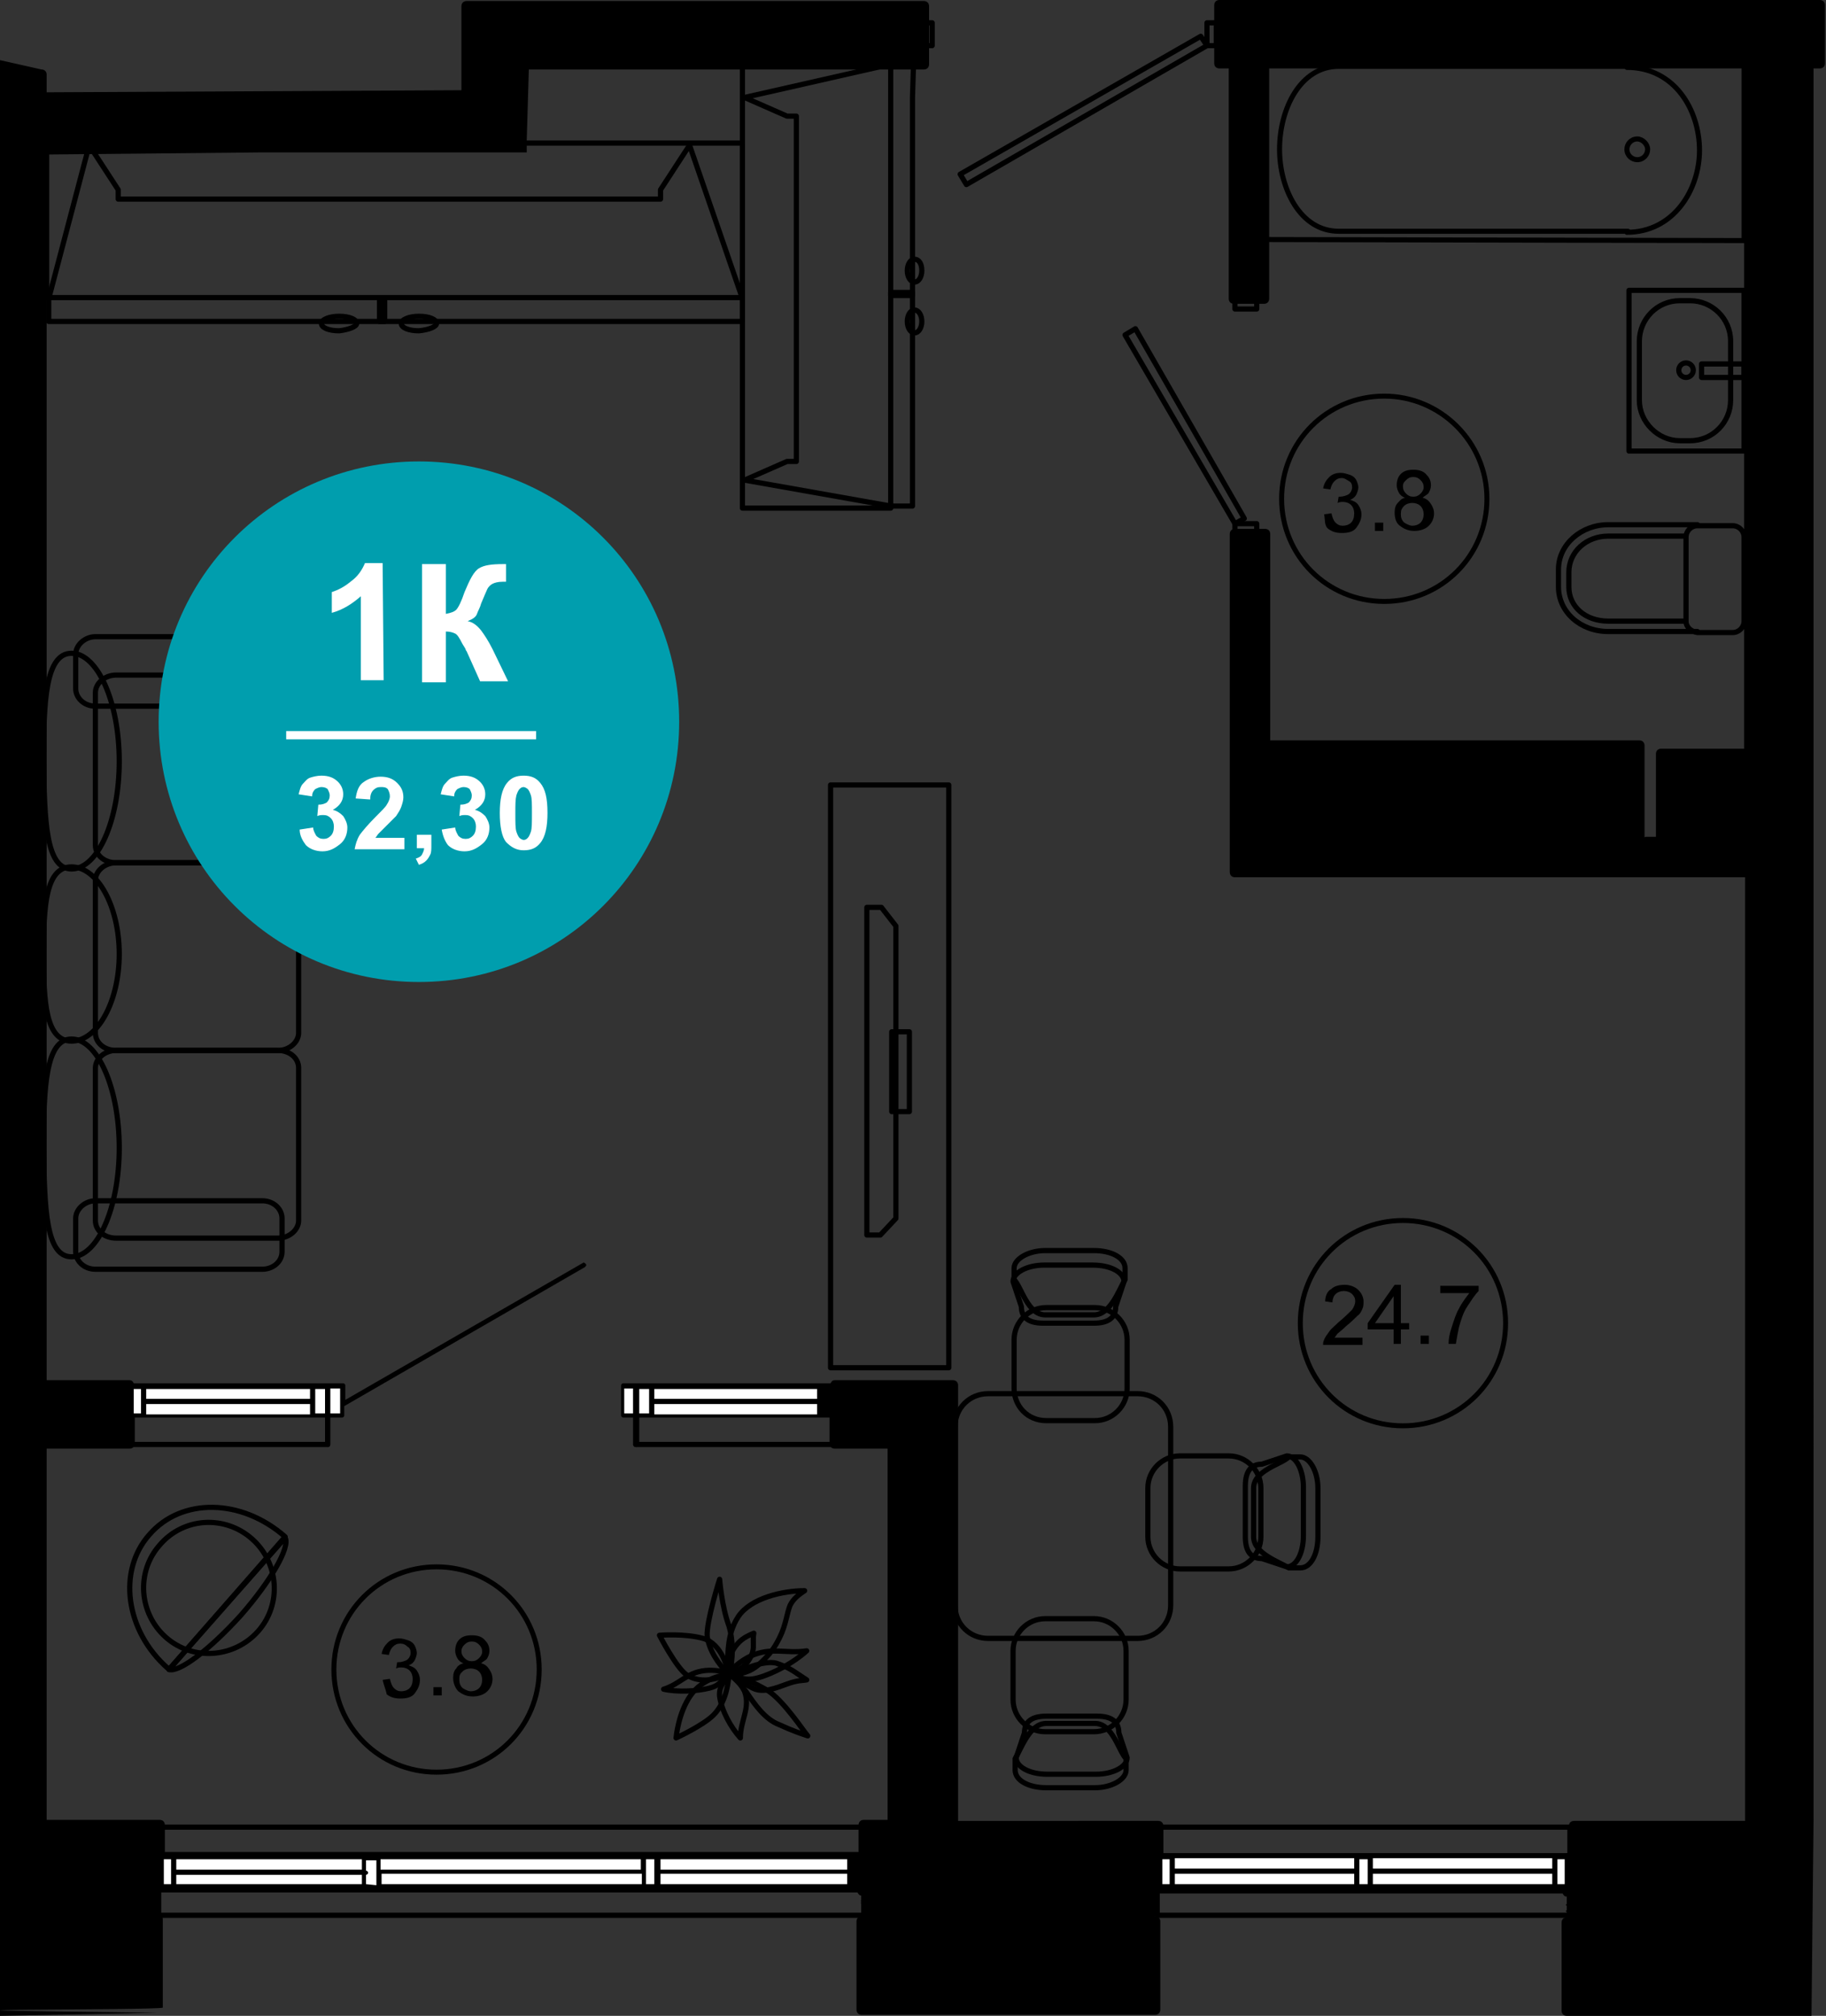 <?xml version="1.0" encoding="utf-8"?>
<!-- Generator: Adobe Illustrator 26.2.1, SVG Export Plug-In . SVG Version: 6.00 Build 0)  -->
<svg version="1.1" id="Слой_1" xmlns="http://www.w3.org/2000/svg" xmlns:xlink="http://www.w3.org/1999/xlink" x="0px" y="0px"
	 viewBox="0 0 176.1 194.4" style="enable-background:new 0 0 176.1 194.4;" xml:space="preserve">
<rect x="0" y="0" width="176.1" height="194.4" fill="#333333" stroke="none"/>
<style type="text/css">
	.st0{fill:none;stroke:#000000;stroke-width:0.488;stroke-linecap:round;stroke-linejoin:round;stroke-miterlimit:10;}
	.st1{fill:none;stroke:#000000;stroke-width:0.5;stroke-linecap:round;stroke-linejoin:round;stroke-miterlimit:10;}
	.st2{fill:#FFFFFF;}
	.st3{fill:none;stroke:#000000;stroke-width:0.48;stroke-linecap:round;stroke-linejoin:round;stroke-miterlimit:10;}
	.st4{fill:#009EAE;}
	.st5{enable-background:new    ;}
</style>
<g>
	<g>
		<g>
			<path class="st0" d="M168.2,23.2V5.6h-46.5v17.5L168.2,23.2z"/>
		</g>
		<g>
			<path class="st0" d="M157,22.3h-27.9c-3.7,0-5.7-4.1-5.7-7.9c0-3.9,2-8,5.7-8H157"/>
		</g>
		<g>
			<path class="st0" d="M156.9,6.5c4.6,0,7,4.1,7,8c0,3.8-2.5,7.9-7,7.9"/>
		</g>
		<g>
			<path class="st0" d="M158.9,14.4c0,0.5-0.4,1-1,1c-0.5,0-1-0.4-1-1c0-0.5,0.4-1,1-1C158.4,13.4,158.9,13.9,158.9,14.4z"/>
		</g>
	</g>
	<g>
		<g>
			<path class="st1" d="M163.7,60.9h-8.6c-2.7,0-4.8-1.9-4.8-4.3v-1.7c0-2.4,2.2-4.3,4.8-4.3h8.6"/>
		</g>
		<g>
			<path class="st1" d="M162.6,59.9v-8.1c0-0.6,0.5-1.1,1.1-1.1h3.4c0.6,0,1.1,0.5,1.1,1.1v8.1c0,0.6-0.5,1.1-1.1,1.1h-3.4
				C163.1,60.9,162.6,60.5,162.6,59.9z"/>
		</g>
		<g>
			<path class="st1" d="M162.5,59.9h-7.4c-2.2,0-3.8-1.4-3.8-3.3v-1.4c0-2,1.7-3.5,3.8-3.5h7.4"/>
		</g>
	</g>
	<g>
		<rect x="157.1" y="28" class="st1" width="11.1" height="15.5"/>
		<path class="st1" d="M158.1,38.6v-5.7c0-2.1,1.7-3.9,3.9-3.9h1c2.1,0,3.9,1.7,3.9,3.9v5.7c0,2.1-1.7,3.9-3.9,3.9h-1
			C159.9,42.5,158.1,40.7,158.1,38.6z"/>
		<ellipse class="st1" cx="162.6" cy="35.7" rx="0.7" ry="0.7"/>
		<rect x="164.1" y="35.1" class="st1" width="4.1" height="1.3"/>
	</g>
	<g>
		<g>
			<path class="st1" d="M113.8,140.4h4.7c1.7,0,3.1,1.4,3.1,3.1v4.7c0,1.7-1.4,3.1-3.1,3.1h-4.7c-1.7,0-3.1-1.4-3.1-3.1v-4.7
				C110.7,141.8,112.1,140.4,113.8,140.4z"/>
			<path class="st1" d="M120.9,148.2c0,1.6,2.4,2.4,3.4,3h1.1c1,0,1.7-1.3,1.7-3v-4.7c0-1.6-0.8-3-1.7-3h-1.1
				c-0.7,0.7-3.4,1.3-3.4,3V148.2z"/>
			<path class="st1" d="M120.1,148.2c0,1.6,0.7,2.1,1.6,2.1l2.4,0.8c0.9,0,1.6-1.3,1.6-3v-4.7c0-1.6-0.7-3-1.6-3l-2.4,0.8
				c-0.9,0-1.6,0.5-1.6,2.1V148.2z"/>
		</g>
		<g>
			<path class="st1" d="M108.6,159.2v4.7c0,1.7-1.4,3.1-3.1,3.1h-4.7c-1.7,0-3.1-1.4-3.1-3.1v-4.7c0-1.7,1.4-3.1,3.1-3.1h4.7
				C107.2,156.1,108.6,157.5,108.6,159.2z"/>
			<path class="st1" d="M100.9,166.2c-1.6,0-2.4,2.4-3,3.4v1.1c0,1,1.3,1.7,3,1.7h4.7c1.6,0,3-0.8,3-1.7v-1.1
				c-0.7-0.7-1.3-3.4-3-3.4H100.9z"/>
			<path class="st1" d="M100.9,165.5c-1.6,0-2.1,0.7-2.1,1.6l-0.8,2.4c0,0.9,1.3,1.6,3,1.6h4.7c1.6,0,3-0.7,3-1.6l-0.8-2.4
				c0-0.9-0.5-1.6-2.1-1.6H100.9z"/>
		</g>
		<g>
			<path class="st1" d="M97.8,133.9v-4.7c0-1.7,1.4-3.1,3.1-3.1h4.7c1.7,0,3.1,1.4,3.1,3.1v4.7c0,1.7-1.4,3.1-3.1,3.1h-4.7
				C99.1,137,97.8,135.6,97.8,133.9z"/>
			<path class="st1" d="M105.5,126.8c1.6,0,2.4-2.4,3-3.4v-1.1c0-1-1.3-1.7-3-1.7h-4.7c-1.6,0-3,0.8-3,1.7v1.1
				c0.7,0.7,1.3,3.4,3,3.4H105.5z"/>
			<path class="st1" d="M105.5,127.6c1.6,0,2.1-0.7,2.1-1.6l0.8-2.4c0-0.9-1.3-1.6-3-1.6h-4.7c-1.6,0-3,0.7-3,1.6l0.8,2.4
				c0,0.9,0.5,1.6,2.1,1.6H105.5z"/>
		</g>
		<path class="st1" d="M112.9,154.8v-17.2c0-1.8-1.4-3.2-3.2-3.2H95.3c-1.8,0-3.2,1.4-3.2,3.2v17.2c0,1.8,1.4,3.2,3.2,3.2h14.4
			C111.5,158,112.9,156.6,112.9,154.8z"/>
	</g>
	<g>
		<g>
			<path class="st1" d="M26.8,119.4c1.1,0,2-0.8,2-1.7V103c0-1-0.9-1.7-2-1.7H11.2c-1.1,0-2,0.8-2,1.7v14.7c0,1,0.9,1.7,2,1.7H26.8z
				"/>
		</g>
		<g>
			<path class="st1" d="M26.8,101.3c1.1,0,2-0.8,2-1.7V84.9c0-1-0.9-1.7-2-1.7H11.2c-1.1,0-2,0.8-2,1.7v14.7c0,1,0.9,1.7,2,1.7H26.8
				z"/>
		</g>
		<g>
			<path class="st1" d="M26.8,83.2c1.1,0,2-0.8,2-1.7V66.8c0-1-0.9-1.7-2-1.7H11.2c-1.1,0-2,0.8-2,1.7v14.7c0,1,0.9,1.7,2,1.7H26.8z
				"/>
		</g>
		<g>
			<path class="st1" d="M25.3,122.4c1,0,1.9-0.7,1.9-1.7v-3.2c0-0.9-0.8-1.7-1.9-1.7H9.2c-1,0-1.9,0.8-1.9,1.7v3.2
				c0,0.9,0.8,1.7,1.9,1.7H25.3z"/>
		</g>
		<g>
			<path class="st1" d="M25.3,68.1c1,0,1.9-0.8,1.9-1.7v-3.3c0-0.9-0.8-1.7-1.9-1.7H9.2c-1,0-1.9,0.8-1.9,1.7v3.3
				c0,0.9,0.8,1.7,1.9,1.7H25.3z"/>
		</g>
		<g>
			<path class="st1" d="M6.9,121.2c2.5,0,4.6-4.7,4.6-10.5s-2.1-10.5-4.6-10.5s-2.7,4.7-2.7,10.5C4.3,116.5,4.4,121.2,6.9,121.2z"/>
		</g>
		<g>
			<path class="st1" d="M6.9,100.4c2.5,0,4.6-3.8,4.6-8.4s-2.1-8.4-4.6-8.4S4.2,87.4,4.2,92S4.4,100.4,6.9,100.4z"/>
		</g>
		<g>
			<path class="st1" d="M6.9,83.8c2.5,0,4.6-4.6,4.6-10.4c0-5.7-2.1-10.4-4.6-10.4s-2.7,4.6-2.7,10.4C4.3,79.1,4.4,83.8,6.9,83.8z"
				/>
		</g>
	</g>
	<g>
		<g>
			<path class="st1" d="M80.1,131.9V75.7h11.4v56.2H80.1z"/>
		</g>
		<g>
			<path class="st1" d="M86,107.2v-7.7h1.7v7.7H86z"/>
		</g>
		<path class="st1" d="M86.4,117.5V89.3L85,87.5h-1.4v31.6h1.3L86.4,117.5z"/>
	</g>
	<g>
		<path class="st1" d="M70.2,161.4c0.6,0.1,1.9,0.1,3-0.9s1.5-1.6,2-2.6c0.6-1.2,0.7-2.4,1-3.1c0.3-0.6,0.8-1,1.4-1.4
			c-2.1,0-5.2,0.7-6.4,2.5C70,157.7,70.2,160,70.2,161.4L70.2,161.4z"/>
		<path class="st1" d="M65.2,167.6c0,0,2.6-1.2,3.6-2.2s1.4-2.5,1.5-3.9c-0.5,0-2.5,0.3-3.7,2C65.4,165.2,65.2,167.6,65.2,167.6
			L65.2,167.6z"/>
		<path class="st1" d="M77.9,167.4c-0.6-0.2-1.5-0.5-2.8-1.1c-1.3-0.5-2.3-1.9-3.1-3.1c-0.9-1.2-1.3-1.4-1.7-1.8
			c1.9,0.7,2.1,0.7,3.7,1.6C75.6,164,77.6,167.1,77.9,167.4L77.9,167.4z"/>
		<path class="st1" d="M69.4,152.3c0,0-1.3,4.1-1.2,5.5c0.2,1.4,1.1,2.7,2.1,3.7c0.2-0.4,0.6-2.7,0-4.7
			C69.6,154.9,69.4,152.3,69.4,152.3L69.4,152.3z"/>
		<path class="st1" d="M70.2,161.4c-0.2-0.2-1.4-0.4-2.2-0.3c-1.8,0.2-2.4,1.3-4,1.8c1.3,0.3,3.2,0.2,4.4-0.1
			C69.6,162.5,69.6,161.9,70.2,161.4L70.2,161.4z"/>
		<path class="st1" d="M70.3,161.4c0.3,0,1.1,0.9,1.5,1.7c0.6,1.6-0.4,2.8-0.4,4.5c-0.9-1-1.8-2.6-2-4
			C69.3,162.6,69.9,162.2,70.3,161.4L70.3,161.4z"/>
		<path class="st1" d="M70.5,161.5c0.4,0.3,1.1,0.8,2.1,1.3s2.2,0,3.3-0.4s1.4-0.3,1.9-0.4c-1.4-0.9-1.5-1.1-2.9-1.6
			C73.5,160,70.8,161.4,70.5,161.5L70.5,161.5z"/>
		<path class="st1" d="M70.3,161.4c0-0.3,1.2-1.3,2.1-1.7c2-0.9,3.4-0.2,5.4-0.5c-1.2,1.1-3.2,2.2-4.7,2.6
			C71.6,162.2,71.3,161.6,70.3,161.4L70.3,161.4z"/>
		<path class="st1" d="M63.6,157.7c0,0,1.6,3.1,2.6,3.8c1,0.7,2.5,0.7,4-0.1c0-0.5-0.6-2.9-2.4-3.4C66,157.5,63.6,157.7,63.6,157.7
			L63.6,157.7z"/>
		<path class="st1" d="M70.3,161.4c0.2,0,1.3-0.5,1.7-1c1-1.3,0.5-1.8,0.7-2.9c-1,0.4-1.5,0.8-2,1.6
			C70.3,159.9,70.3,160.8,70.3,161.4L70.3,161.4z"/>
	</g>
	<g>
		<path class="st1" d="M23.2,155.8c2.9-3.3,4.8-6.6,4.3-7.5L16.3,161C17.3,161.3,20.2,159.1,23.2,155.8z"/>
		<path class="st1" d="M27.5,148.2C27.5,148.2,27.4,148.2,27.5,148.2c-4.2-3.7-10-3.8-13.1-0.2c-3.1,3.5-2.3,9.3,1.8,12.9
			c0,0,0.1,0,0.1,0.1L27.5,148.2z"/>
		<path class="st1" d="M24.3,148.4c2.6,2.3,2.9,6.3,0.6,8.9c-2.3,2.6-6.3,2.9-8.9,0.6c-2.6-2.3-2.9-6.3-0.6-8.9
			C17.7,146.3,21.7,146.1,24.3,148.4z"/>
	</g>
	<g>
		<g>
			<polygon class="st1" points="71.6,31 66.5,31 4.7,31 4.7,28.8 8.6,14 11.4,18.3 11.4,19.2 63.7,19.2 63.7,18.3 66.5,14 
				71.6,28.8 			"/>
			<g>
				<rect x="4.5" y="13.8" class="st1" width="67.1" height="14.9"/>
			</g>
		</g>
		<rect x="36.6" y="28.8" class="st1" width="0.5" height="2.2"/>
		<path class="st1" d="M34.4,31.2c0-0.4-0.7-0.7-1.7-0.7c-0.9,0-1.7,0.3-1.7,0.7c0,0.4,0.7,0.7,1.7,0.7
			C33.6,31.8,34.4,31.5,34.4,31.2z"/>
		<path class="st1" d="M42.1,31.2c0-0.4-0.7-0.7-1.7-0.7c-0.9,0-1.7,0.3-1.7,0.7c0,0.4,0.7,0.7,1.7,0.7
			C41.4,31.8,42.1,31.5,42.1,31.2z"/>
	</g>
	<g>
		<g>
			<polygon class="st1" points="88.1,6.2 88,9.4 88,48.8 85.9,48.8 71.8,46.3 75.9,44.5 76.8,44.5 76.8,11.2 75.9,11.2 71.8,9.4 
				85.9,6.2 			"/>
			<g>
				<rect x="71.6" y="6.2" class="st1" width="14.3" height="42.8"/>
			</g>
		</g>
		<rect x="85.9" y="28.2" class="st1" width="2.1" height="0.3"/>
		<path class="st1" d="M88.2,29.9c-0.4,0-0.7,0.5-0.7,1.1s0.3,1.1,0.7,1.1c0.4,0,0.7-0.5,0.7-1.1S88.6,29.9,88.2,29.9z"/>
		<path class="st1" d="M88.2,25c-0.4,0-0.7,0.5-0.7,1.1s0.3,1.1,0.7,1.1c0.4,0,0.7-0.5,0.7-1.1C88.9,25.4,88.6,25,88.2,25z"/>
	</g>
</g>
<path d="M15.2,194.1c-34.5-0.4,0.5-0.2,0.5-0.5v-8.5c0-0.3-0.2-0.5-0.5-0.5l0,0l0,0l0,0l-0.1-0.1v-1.7c0.2,0,0.3-0.1,0.4-0.3h1h18.4
	h1.4h25.6h1.3h19.5c0.1,0.2,0.2,0.3,0.4,0.3l0,0v0.4l-0.1,0.1l0.1,0.1l-0.1,0.1l0.1,0.1v1.2l0,0c-0.3,0-0.5,0.2-0.5,0.5v8.5
	c0,0.3,0.2,0.5,0.5,0.5h28.3c0.3,0,0.5-0.2,0.5-0.5v-8.5c0-0.3-0.2-0.5-0.5-0.5l0,0v-0.5l0.1-0.1l-0.1-0.1v-1.2l0,0
	c0.2,0,0.3-0.1,0.4-0.3h1h17.8h1.3h17.8h1c0.1,0.2,0.2,0.3,0.4,0.3l0,0v0.7l-0.1,0.1l0.1,0.1v0.4l-0.1,0.1l0.1,0.1v0.5l0,0
	c-0.3,0-0.5,0.2-0.5,0.5v8.5c0,0.3,0.2,0.5,0.5,0.5h23.6l0.2-18.9V6.6h0.6c0.3,0,0.5-0.2,0.5-0.5V0.5c0-0.3-0.2-0.5-0.5-0.5h-57.9
	c-0.3,0-0.5,0.2-0.5,0.5v5.6c0,0.3,0.2,0.5,0.5,0.5h0.9v22.2c0,0.3,0.2,0.5,0.5,0.5h2.9c0.3,0,0.5-0.2,0.5-0.5V6.6h45.8v65.6h-8
	c-0.3,0-0.5,0.2-0.5,0.5v8h-0.9c-0.1,0-0.2,0-0.2,0.1v-8.9c0-0.3-0.2-0.5-0.5-0.5h-35.6V51.5c0-0.3-0.2-0.5-0.5-0.5h-2.9
	c-0.3,0-0.5,0.2-0.5,0.5v20.4v0.8v11.4c0,0.3,0.2,0.5,0.5,0.5h39h10.2v91h-16.5c-0.3,0-0.5,0.2-0.5,0.5v2.6h-19.1h-1.3h-17.8h-0.9
	v-2.6c0-0.3-0.2-0.5-0.5-0.5H92.4v-42c0-0.3-0.2-0.5-0.5-0.5H80.5c-0.2,0-0.3,0.1-0.4,0.3h-1H62.9h-1.4h-1.4c-0.1,0-0.2,0.1-0.2,0.2
	v2.9c0,0.1,0.1,0.2,0.2,0.2h1.4h1.4h16.2H80v2.5c0,0.3,0.2,0.5,0.5,0.5h5.1v35.8h-2.3c-0.3,0-0.5,0.2-0.5,0.5v2.6h-0.9H63.4h-1.3
	h-4.3H36.6h-1.4H16.8h-0.9V176c0-0.3-0.2-0.5-0.5-0.5H4.5v-35.8h8c0.3,0,0.5-0.2,0.5-0.5v-2.5h0.9h16.3h1.4H33
	c0.1,0,0.2-0.1,0.2-0.2v-0.9l23.2-13.4c0.1-0.1,0.2-0.2,0.1-0.3c-0.1-0.1-0.2-0.2-0.3-0.1L33.3,135v-1.4c0-0.1-0.1-0.2-0.2-0.2h-1.4
	h-1.5H13.9h-1c-0.1-0.2-0.2-0.3-0.4-0.3h-8V14.9L25,14.7h25.8v-1.2L51,6.7h38.1c0.3,0,0.5-0.2,0.5-0.5V0.6c0-0.3-0.2-0.5-0.5-0.5H45
	c-0.3,0-0.5,0.2-0.5,0.5v3.5V6v2.7l-40,0.2V6.4v0.8c0-0.3-0.2-0.5-0.5-0.5L0,5.8v188.6"/>
<rect x="132.4" y="180.7" class="st2" width="17.3" height="1"/>
<rect x="132.4" y="179.2" class="st2" width="17.3" height="1"/>
<rect x="113.3" y="180.7" class="st2" width="17.3" height="1"/>
<rect x="113.3" y="179.2" class="st2" width="17.3" height="1"/>
<rect x="112.1" y="179.3" class="st2" width="0.7" height="2.4"/>
<rect x="63.1" y="133.9" class="st2" width="15.7" height="1"/>
<polygon class="st2" points="63.1,135.4 78.8,135.4 78.8,136.4 63.1,136.4 63.1,135.4 "/>
<rect x="60.2" y="133.9" class="st2" width="1" height="2.4"/>
<rect x="61.6" y="133.9" class="st2" width="1" height="2.4"/>
<rect x="79.3" y="133.9" width="0.7" height="2.4"/>
<rect x="63.7" y="179.3" class="st2" width="18" height="1"/>
<rect x="36.8" y="180.7" class="st2" width="25.1" height="1"/>
<polygon class="st2" points="61.8,179.3 61.8,180.3 36.7,180.3 36.7,179.3 57.7,179.3 "/>
<rect x="17" y="179.3" class="st2" width="17.9" height="1"/>
<rect x="17" y="180.8" class="st2" width="17.9" height="0.9"/>
<rect x="14.1" y="135.4" class="st2" width="15.8" height="1"/>
<rect x="14.1" y="133.9" class="st2" width="15.8" height="1"/>
<rect x="31.8" y="133.9" class="st2" width="1" height="2.4"/>
<rect x="30.4" y="133.9" class="st2" width="1" height="2.4"/>
<rect x="12.9" y="133.9" class="st2" width="0.7" height="2.4"/>
<rect x="15.8" y="179.3" class="st2" width="0.7" height="2.4"/>
<path class="st2" d="M35.3,181.7v-0.9c0.1,0,0.2-0.1,0.2-0.2s-0.1-0.2-0.2-0.2v-1h1v2.4L35.3,181.7L35.3,181.7z"/>
<rect x="62.3" y="179.3" class="st2" width="0.8" height="2.4"/>
<rect x="63.7" y="180.7" class="st2" width="18" height="1"/>
<rect x="82.1" y="179.3" width="0.7" height="2.4"/>
<rect x="131.1" y="179.3" class="st2" width="0.8" height="2.4"/>
<rect x="150.2" y="179.3" class="st2" width="0.7" height="2.4"/>
<polyline class="st1" points="31.6,133.7 12.4,133.7 12.4,139.3 31.6,139.3 31.6,133.7 "/>
<polyline class="st1" points="80.5,133.7 61.3,133.7 61.3,139.3 80.5,139.3 80.5,133.7 "/>
<line class="st1" x1="31.6" y1="133.7" x2="31.6" y2="139.3"/>
<line class="st1" x1="61.4" y1="133.7" x2="61.4" y2="139.3"/>
<polyline class="st1" points="15.3,184.7 15.3,176.2 83.3,176.2 83.3,184.7 15.3,184.7 "/>
<polyline class="st1" points="151.4,184.7 111.6,184.7 111.6,176.2 151.4,176.2 151.4,184.7 "/>
<polyline class="st1" points="121.2,28.8 121.2,29.8 119.1,29.8 119.1,28.8 121.2,28.8 "/>
<polyline class="st1" points="119.1,51.5 119.1,50.5 121.2,50.5 121.2,51.5 119.1,51.5 "/>
<polyline class="st1" points="109.5,31.7 120,50 119.1,50.5 108.5,32.3 109.5,31.7 "/>
<polyline class="st1" points="92.6,16.8 115.8,3.5 116.4,4.4 93.2,17.8 92.6,16.8 "/>
<polyline class="st1" points="89,4.4 89.9,4.4 89.9,2.2 89,2.2 89,4.4 "/>
<polyline class="st1" points="117.3,2.2 116.4,2.2 116.4,4.4 117.3,4.4 117.3,2.2 "/>
<g>
	<path d="M131.4,129v0.7h-3.8c0-0.2,0-0.3,0.1-0.5c0.1-0.3,0.3-0.5,0.5-0.8s0.5-0.5,0.9-0.9c0.6-0.5,1-0.9,1.3-1.2
		c0.2-0.3,0.3-0.6,0.3-0.8c0-0.3-0.1-0.5-0.3-0.7s-0.5-0.3-0.8-0.3s-0.6,0.1-0.8,0.3s-0.3,0.5-0.3,0.8l-0.7-0.1c0-0.5,0.2-1,0.6-1.2
		c0.3-0.3,0.8-0.4,1.3-0.4s1,0.2,1.3,0.5s0.5,0.7,0.5,1.1c0,0.2,0,0.5-0.1,0.7s-0.2,0.5-0.5,0.7c-0.2,0.2-0.6,0.6-1.1,1
		c-0.4,0.4-0.7,0.6-0.8,0.7c-0.1,0.1-0.2,0.3-0.3,0.4L131.4,129L131.4,129z"/>
	<path d="M134.4,129.6v-1.4h-2.5v-0.6l2.6-3.7h0.6v3.7h0.8v0.6h-0.8v1.4H134.4z M134.4,127.6V125l-1.8,2.6H134.4z"/>
	<path d="M137,129.6v-0.8h0.8v0.8H137z"/>
	<path d="M138.9,124.7V124h3.7v0.5c-0.4,0.4-0.7,0.9-1.1,1.5s-0.6,1.3-0.8,2c-0.1,0.5-0.2,1-0.3,1.6h-0.7c0-0.5,0.1-1,0.3-1.6
		c0.2-0.6,0.4-1.3,0.7-1.8c0.3-0.6,0.7-1.1,1-1.5H138.9z"/>
</g>
<g>
	<path d="M127.7,49.6l0.7-0.1c0.1,0.4,0.2,0.7,0.4,0.9s0.4,0.3,0.7,0.3c0.3,0,0.6-0.1,0.8-0.3s0.3-0.5,0.3-0.9
		c0-0.3-0.1-0.6-0.3-0.8s-0.5-0.3-0.8-0.3c-0.1,0-0.3,0-0.5,0.1l0.1-0.6h0.1c0.3,0,0.6-0.1,0.8-0.2s0.4-0.4,0.4-0.7
		c0-0.3-0.1-0.5-0.3-0.6s-0.4-0.3-0.7-0.3c-0.3,0-0.5,0.1-0.7,0.3s-0.3,0.4-0.4,0.8l-0.7-0.1c0.1-0.5,0.3-0.8,0.6-1.1
		c0.3-0.3,0.7-0.4,1.1-0.4c0.3,0,0.6,0.1,0.9,0.2s0.5,0.3,0.6,0.5s0.2,0.5,0.2,0.7s-0.1,0.5-0.2,0.7s-0.3,0.4-0.6,0.5
		c0.3,0.1,0.6,0.2,0.8,0.5s0.3,0.6,0.3,0.9c0,0.5-0.2,0.9-0.5,1.3s-0.8,0.5-1.4,0.5c-0.5,0-0.9-0.1-1.3-0.4
		C127.7,50.7,127.8,50.1,127.7,49.6z"/>
	<path d="M132.6,51.2v-0.8h0.8v0.8H132.6z"/>
	<path d="M135.5,48c-0.3-0.1-0.5-0.3-0.6-0.5s-0.2-0.4-0.2-0.7c0-0.4,0.1-0.8,0.4-1.1s0.7-0.4,1.2-0.4s0.9,0.1,1.2,0.4
		s0.5,0.6,0.5,1.1c0,0.3-0.1,0.5-0.2,0.7s-0.4,0.3-0.6,0.5c0.4,0.1,0.6,0.3,0.8,0.6s0.3,0.6,0.3,0.9c0,0.5-0.2,0.9-0.5,1.2
		s-0.8,0.5-1.4,0.5s-1-0.2-1.4-0.5s-0.5-0.8-0.5-1.3c0-0.4,0.1-0.7,0.3-0.9S135.1,48.1,135.5,48z M135.1,49.5c0,0.2,0,0.4,0.1,0.6
		s0.2,0.3,0.4,0.4s0.4,0.2,0.6,0.2c0.3,0,0.6-0.1,0.8-0.3s0.3-0.5,0.3-0.8s-0.1-0.6-0.3-0.8s-0.5-0.3-0.8-0.3s-0.6,0.1-0.8,0.3
		S135.1,49.2,135.1,49.5z M135.3,46.9c0,0.3,0.1,0.5,0.3,0.7s0.4,0.3,0.7,0.3c0.3,0,0.5-0.1,0.7-0.3s0.3-0.4,0.3-0.6
		c0-0.3-0.1-0.5-0.3-0.7s-0.4-0.3-0.7-0.3c-0.3,0-0.5,0.1-0.7,0.3S135.3,46.6,135.3,46.9z"/>
</g>
<g>
	<path d="M36.9,162l0.7-0.1c0.1,0.4,0.2,0.7,0.4,0.9s0.4,0.3,0.7,0.3s0.6-0.1,0.8-0.3c0.2-0.2,0.3-0.5,0.3-0.9
		c0-0.3-0.1-0.6-0.3-0.8c-0.2-0.2-0.5-0.3-0.8-0.3c-0.1,0-0.3,0-0.5,0.1l0.1-0.6h0.1c0.3,0,0.6-0.1,0.8-0.2s0.4-0.4,0.4-0.7
		c0-0.3-0.1-0.5-0.3-0.6c-0.2-0.2-0.4-0.3-0.7-0.3s-0.5,0.1-0.7,0.3s-0.3,0.4-0.4,0.8l-0.7-0.1c0.1-0.5,0.3-0.8,0.6-1.1
		c0.3-0.3,0.7-0.4,1.1-0.4c0.3,0,0.6,0.1,0.9,0.2c0.3,0.1,0.5,0.3,0.6,0.5s0.2,0.5,0.2,0.7s-0.1,0.5-0.2,0.7s-0.3,0.4-0.6,0.5
		c0.3,0.1,0.6,0.2,0.8,0.5s0.3,0.6,0.3,0.9c0,0.5-0.2,0.9-0.5,1.3s-0.8,0.5-1.4,0.5c-0.5,0-0.9-0.1-1.3-0.4
		C37.2,162.9,37,162.5,36.9,162z"/>
	<path d="M41.8,163.5v-0.8h0.8v0.8H41.8z"/>
	<path d="M44.7,160.4c-0.3-0.1-0.5-0.3-0.6-0.5s-0.2-0.4-0.2-0.7c0-0.4,0.1-0.8,0.4-1.1c0.3-0.3,0.7-0.4,1.2-0.4s0.9,0.1,1.2,0.4
		s0.5,0.6,0.5,1.1c0,0.3-0.1,0.5-0.2,0.7c-0.1,0.2-0.4,0.3-0.6,0.5c0.4,0.1,0.6,0.3,0.8,0.6c0.2,0.3,0.3,0.6,0.3,0.9
		c0,0.5-0.2,0.9-0.5,1.2c-0.3,0.3-0.8,0.5-1.4,0.5s-1-0.2-1.4-0.5c-0.3-0.3-0.5-0.8-0.5-1.3c0-0.4,0.1-0.7,0.3-0.9
		C44.1,160.7,44.3,160.5,44.7,160.4z M44.3,161.9c0,0.2,0,0.4,0.1,0.6s0.2,0.3,0.4,0.4s0.4,0.2,0.6,0.2c0.3,0,0.6-0.1,0.8-0.3
		c0.2-0.2,0.3-0.5,0.3-0.8s-0.1-0.6-0.3-0.8c-0.2-0.2-0.5-0.3-0.8-0.3s-0.6,0.1-0.8,0.3S44.3,161.5,44.3,161.9z M44.5,159.2
		c0,0.3,0.1,0.5,0.3,0.7s0.4,0.3,0.7,0.3s0.5-0.1,0.7-0.3c0.2-0.2,0.3-0.4,0.3-0.6c0-0.3-0.1-0.5-0.3-0.7s-0.4-0.3-0.7-0.3
		s-0.5,0.1-0.7,0.3S44.5,159,44.5,159.2z"/>
</g>
<path class="st3" d="M42.1,151.1c-5.5,0-9.9,4.4-9.9,9.9s4.4,9.9,9.9,9.9s9.9-4.4,9.9-9.9C52,155.5,47.6,151.1,42.1,151.1"/>
<path class="st3" d="M135.3,117.7c-5.5,0-9.9,4.4-9.9,9.9s4.4,9.9,9.9,9.9s9.9-4.4,9.9-9.9S140.8,117.7,135.3,117.7"/>
<path class="st3" d="M133.5,38.2c-5.5,0-9.9,4.4-9.9,9.9s4.4,9.9,9.9,9.9s9.9-4.4,9.9-9.9C143.4,42.6,138.9,38.2,133.5,38.2"/>
<g>
	<path class="st4" d="M40.4,94.7c13.9,0,25.1-11.2,25.1-25.1S54.3,44.5,40.4,44.5S15.3,55.7,15.3,69.6
		C15.3,83.5,26.5,94.7,40.4,94.7z"/>
	<path class="st2" d="M27.6,70.5h24.1v0.8H27.6V70.5z"/>
	<g class="st5">
		<path class="st2" d="M37,65.6h-2.2v-8.1c-0.8,0.7-1.7,1.3-2.8,1.6v-2c0.6-0.2,1.2-0.5,1.8-1c0.7-0.5,1.1-1.1,1.4-1.8h1.7L37,65.6
			L37,65.6z"/>
		<path class="st2" d="M40.7,54.4H43v4.8c0.5-0.1,0.8-0.2,1-0.4c0.2-0.2,0.5-0.8,0.8-1.7c0.5-1.2,0.9-2,1.4-2.3s1.2-0.4,2.3-0.4
			c0.1,0,0.2,0,0.3,0v1.7h-0.3c-0.5,0-0.8,0.1-1,0.2s-0.4,0.3-0.5,0.5s-0.3,0.7-0.6,1.4c-0.1,0.4-0.3,0.7-0.4,1s-0.4,0.5-0.9,0.7
			c0.5,0.1,0.9,0.4,1.3,0.9c0.3,0.4,0.7,1,1.1,1.8l1.5,3.1h-2.7L45,62.8c0,0-0.1-0.1-0.1-0.2c0,0-0.1-0.2-0.3-0.5
			c-0.3-0.6-0.5-0.9-0.7-1s-0.5-0.2-0.9-0.2v4.9h-2.3L40.7,54.4L40.7,54.4z"/>
	</g>
	<g id="MTEXT_00000010286850695022770790000010038404509643822481_">
		<g>
			<g class="st5">
				<path class="st2" d="M28.9,80l1.3-0.2c0,0.3,0.2,0.6,0.3,0.8c0.2,0.2,0.4,0.3,0.7,0.3s0.5-0.1,0.7-0.3c0.2-0.2,0.3-0.5,0.3-0.9
					c0-0.3-0.1-0.6-0.3-0.8c-0.2-0.2-0.4-0.3-0.7-0.3c-0.2,0-0.4,0-0.6,0.1l0.1-1.1c0.4,0,0.6-0.1,0.8-0.2c0.2-0.2,0.3-0.4,0.3-0.7
					c0-0.2-0.1-0.4-0.2-0.6c-0.1-0.1-0.3-0.2-0.6-0.2c-0.2,0-0.4,0.1-0.6,0.2c-0.2,0.2-0.3,0.4-0.3,0.7l-1.3-0.2
					c0.1-0.4,0.2-0.8,0.4-1s0.4-0.5,0.7-0.6s0.7-0.2,1.1-0.2c0.7,0,1.2,0.2,1.6,0.6c0.3,0.3,0.5,0.7,0.5,1.2c0,0.6-0.3,1.1-1,1.5
					c0.4,0.1,0.7,0.3,1,0.6c0.2,0.3,0.4,0.7,0.4,1.1c0,0.6-0.2,1.2-0.7,1.6s-1,0.7-1.7,0.7c-0.6,0-1.2-0.2-1.6-0.6
					C29.2,81.1,28.9,80.6,28.9,80z"/>
				<path class="st2" d="M39,80.6v1.3h-4.8c0.1-0.5,0.2-0.9,0.5-1.4c0.3-0.4,0.8-1,1.5-1.7c0.6-0.6,1-1,1.1-1.2
					c0.2-0.3,0.3-0.6,0.3-0.8c0-0.3-0.1-0.5-0.2-0.7c-0.2-0.2-0.4-0.2-0.7-0.2S36.2,76,36,76.2s-0.3,0.5-0.3,0.9L34.3,77
					c0.1-0.7,0.3-1.3,0.8-1.6c0.4-0.3,1-0.5,1.6-0.5c0.7,0,1.2,0.2,1.6,0.6c0.4,0.4,0.6,0.8,0.6,1.4c0,0.3-0.1,0.6-0.2,0.9
					s-0.3,0.6-0.5,0.9c-0.2,0.2-0.5,0.5-0.9,0.9s-0.7,0.7-0.8,0.8s-0.2,0.3-0.3,0.4H39V80.6z"/>
				<path class="st2" d="M40.2,80.5h1.4v1c0,0.4,0,0.7-0.1,0.9c-0.1,0.2-0.2,0.4-0.4,0.6s-0.4,0.3-0.7,0.4l-0.3-0.6
					c0.3-0.1,0.5-0.2,0.6-0.4c0.1-0.2,0.2-0.4,0.2-0.6h-0.7V80.5z"/>
				<path class="st2" d="M42.6,80l1.3-0.2c0,0.3,0.2,0.6,0.3,0.8c0.2,0.2,0.4,0.3,0.7,0.3s0.5-0.1,0.7-0.3c0.2-0.2,0.3-0.5,0.3-0.9
					c0-0.3-0.1-0.6-0.3-0.8c-0.2-0.2-0.4-0.3-0.7-0.3c-0.2,0-0.4,0-0.6,0.1l0.1-1.1c0.4,0,0.6-0.1,0.8-0.2c0.2-0.2,0.3-0.4,0.3-0.7
					c0-0.2-0.1-0.4-0.2-0.6c-0.1-0.1-0.3-0.2-0.6-0.2c-0.2,0-0.4,0.1-0.6,0.2c-0.2,0.2-0.3,0.4-0.3,0.7l-1.3-0.2
					c0.1-0.4,0.2-0.8,0.4-1s0.4-0.5,0.7-0.6s0.7-0.2,1.1-0.2c0.7,0,1.2,0.2,1.6,0.6c0.3,0.3,0.5,0.7,0.5,1.2c0,0.6-0.3,1.1-1,1.5
					c0.4,0.1,0.7,0.3,1,0.6c0.2,0.3,0.4,0.7,0.4,1.1c0,0.6-0.2,1.2-0.7,1.6s-1,0.7-1.7,0.7c-0.6,0-1.2-0.2-1.6-0.6
					C42.9,81.1,42.7,80.6,42.6,80z"/>
				<path class="st2" d="M50.5,74.8c0.7,0,1.2,0.2,1.6,0.7c0.5,0.6,0.7,1.5,0.7,2.9c0,1.3-0.2,2.3-0.7,2.9c-0.4,0.5-0.9,0.7-1.6,0.7
					c-0.7,0-1.2-0.3-1.7-0.8c-0.4-0.5-0.6-1.5-0.6-2.8s0.2-2.3,0.7-2.9C49.3,75,49.8,74.8,50.5,74.8z M50.5,75.9
					c-0.2,0-0.3,0.1-0.4,0.2c-0.1,0.1-0.2,0.3-0.3,0.6c-0.1,0.4-0.1,0.9-0.1,1.8c0,0.8,0,1.4,0.1,1.7c0.1,0.3,0.2,0.5,0.3,0.6
					s0.3,0.2,0.4,0.2c0.2,0,0.3-0.1,0.4-0.2c0.1-0.1,0.2-0.3,0.3-0.6c0.1-0.3,0.1-0.9,0.1-1.8c0-0.8,0-1.4-0.1-1.7
					c-0.1-0.3-0.2-0.5-0.3-0.6C50.8,76,50.6,75.9,50.5,75.9z"/>
			</g>
		</g>
	</g>
</g>
</svg>
